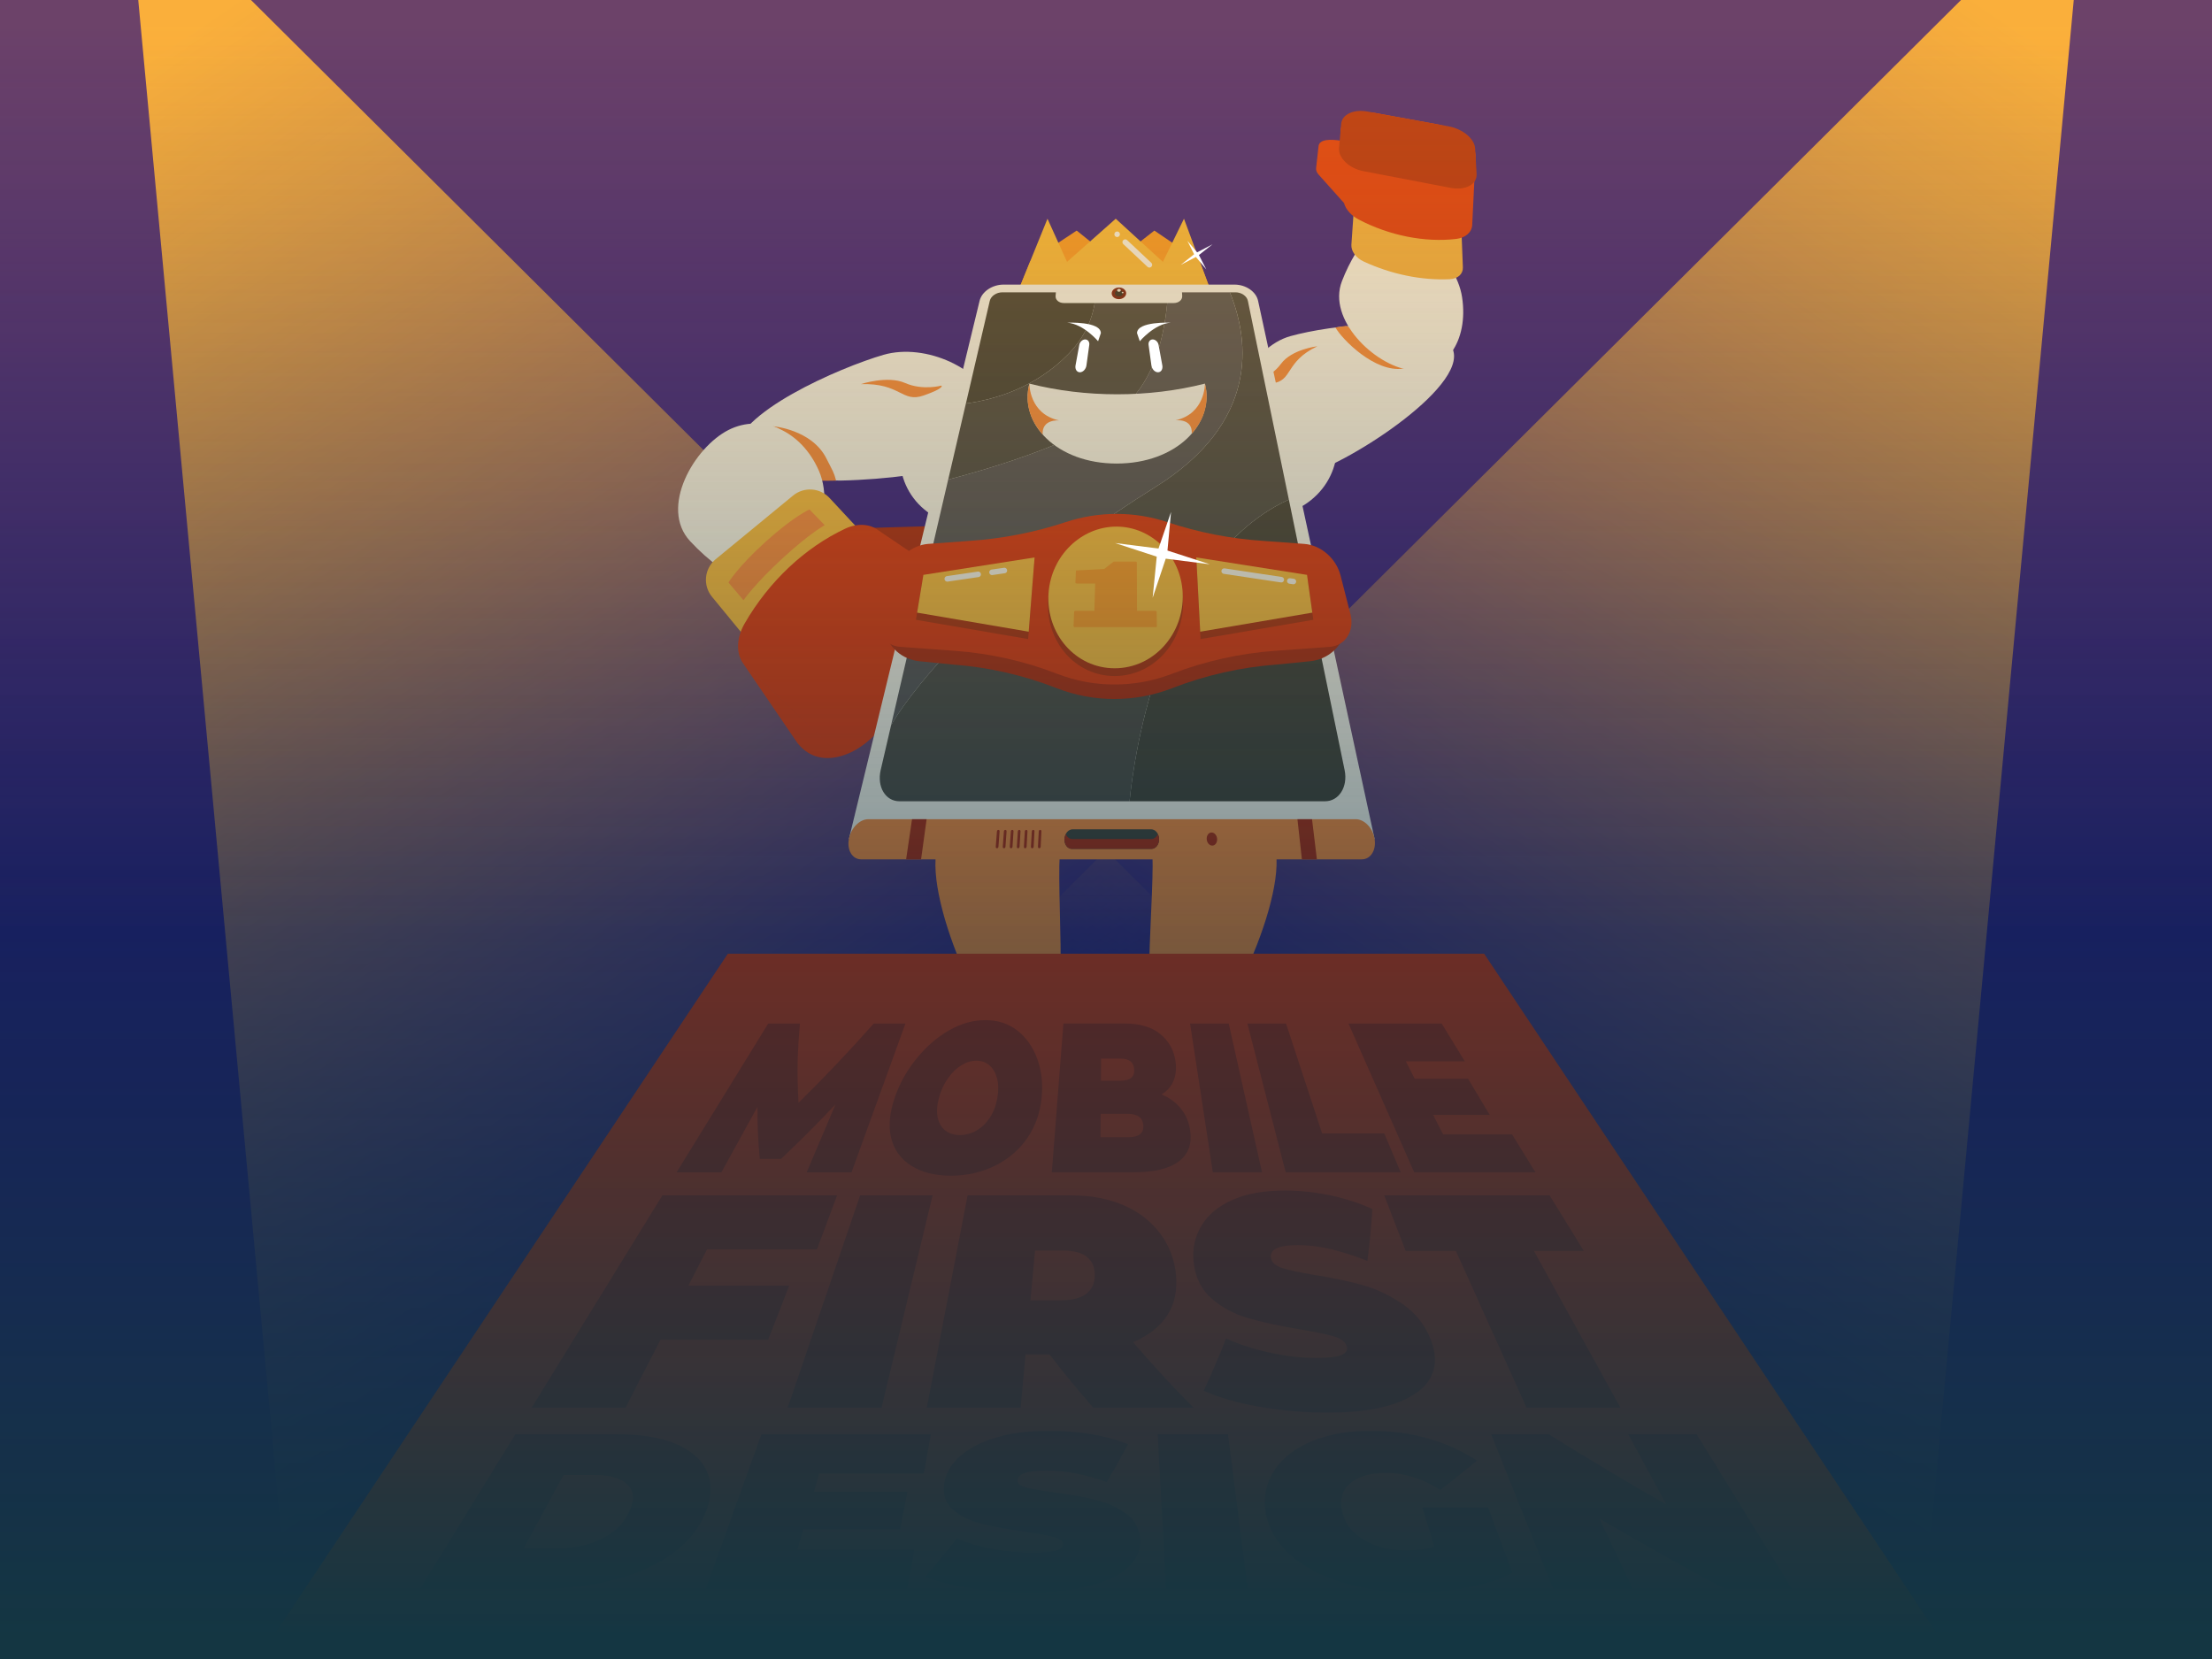 <?xml version="1.0" encoding="UTF-8"?><svg xmlns="http://www.w3.org/2000/svg" xmlns:xlink="http://www.w3.org/1999/xlink" viewBox="0 0 800 600"><defs><style>.ap{fill:none;stroke:#18171b;stroke-miterlimit:10;stroke-width:.1px;}.aq{fill:url(#o);mix-blend-mode:overlay;}.aq,.ar,.as,.at,.au,.av,.aw,.ax,.ay,.az,.ba,.bb,.bc,.bd,.be,.bf,.bg,.bh,.bi,.bj,.bk,.bl{stroke-width:0px;}.bm{stroke:#fff;stroke-linecap:round;stroke-linejoin:round;stroke-width:2px;}.bm,.bj{fill:#ffba35;}.ar{filter:url(#ah);}.ar,.as,.bi{fill:#fff;}.as{filter:url(#af);}.at{fill:url(#q);mix-blend-mode:screen;opacity:.36;}.bn{isolation:isolate;}.au{fill:#faaf3b;}.av{fill:#f2efe9;}.aw{fill:#720504;}.ax{fill:#2d2d2e;}.ay{fill:#38383d;}.az{fill:#1c0483;}.ba{fill:#18171b;}.bb{fill:#434351;}.bc{fill:#43424d;}.bd{fill:#e02200;}.be{fill:#a91a00;}.bf{fill:#ab1300;}.bg{fill:#ff941c;}.bh{fill:#ff8334;}.bk{fill:url(#j);}.bl{fill:url(#i);}</style><linearGradient id="i" x1="485.45" y1="44.24" x2="754.14" y2="437.95" gradientTransform="translate(1264.74) rotate(-180) scale(1 -1)" gradientUnits="userSpaceOnUse"><stop offset="0" stop-color="#faaf3b"/><stop offset="1" stop-color="#faaf3b" stop-opacity="0"/></linearGradient><linearGradient id="j" x1="1279.69" y1="44.24" x2="1548.39" y2="437.95" gradientTransform="translate(-1258.98)" xlink:href="#i"/><linearGradient id="o" x1="400" y1="15.24" x2="400" y2="591.47" gradientUnits="userSpaceOnUse"><stop offset="0" stop-color="#143642" stop-opacity="0"/><stop offset="1" stop-color="#143642"/></linearGradient><linearGradient id="q" x1="400" y1="8.69" x2="400" y2="336.68" gradientTransform="matrix(1,0,0,1,0,0)" xlink:href="#i"/><filter id="af" filterUnits="userSpaceOnUse"><feOffset dx="0" dy="0"/><feGaussianBlur result="ag" stdDeviation="2"/><feFlood flood-color="#fff" flood-opacity="1"/><feComposite in2="ag" operator="in"/><feComposite in="SourceGraphic"/></filter><filter id="ah" filterUnits="userSpaceOnUse"><feOffset dx="0" dy="0"/><feGaussianBlur result="ai" stdDeviation="2"/><feFlood flood-color="#fff" flood-opacity="1"/><feComposite in2="ai" operator="in"/><feComposite in="SourceGraphic"/></filter></defs><g class="bn"><g id="b"><rect class="az" width="800" height="600"/></g><g id="h"><polygon class="bl" points="750 0 694.07 600 105.93 600 709.23 0 750 0"/><polygon class="bk" points="50 0 105.93 600 694.07 600 90.77 0 50 0"/></g><g id="k"><path class="bh" d="m461.52,308.77c2.54,21.18-23.24,75.03-37.26,75.03s-6.64-53.85-7.46-75.03c-.76-19.67,8.04-34.62,19.62-34.62s22.75,14.95,25.11,34.62Z"/><path class="bh" d="m383.28,308.77c-1.26,21.18,5.01,75.03-9.02,75.03s-38.69-53.85-35.71-75.03c2.76-19.67,14.25-34.62,25.83-34.62s20.07,14.95,18.9,34.62Z"/><polygon class="bg" points="437.95 105.41 368.16 105.41 372.57 94.54 389.4 83.39 403.25 94.54 417.49 83.39 433.92 94.54 437.95 105.41"/><polygon class="bj" points="437.95 105.41 368.16 105.41 378.84 79.1 385.9 94.72 403.52 79.1 420.58 94.72 428.2 79.1 437.95 105.41"/><line class="bm" x1="415.69" y1="95.77" x2="406.95" y2="87.56"/><line class="bm" x1="404.03" y1="84.72" x2="404.03" y2="84.72"/><path class="bi" d="m295.64,173.62l.28.2c-16.26-.37-29.72-3.17-29.98-10.07-.54-14.25,37.9-30.88,53.58-35.42,15.3-4.44,35.94,5.17,39.58,18.27,3.91,14.04-6.29,19.32-12.49,21.51-7.84,2.79-25.64,5.34-42.72,5.7"/><path class="bi" d="m326.03,159.57c3.11-15.3,18.27-26.9,34.07-26.9s27.97,11.59,27.15,26.9c-.89,16.54-16.41,30.96-34.59,30.96s-29.99-14.42-26.63-30.96Z"/><path class="bh" d="m302.39,173.82c-2.7.07-3.85.06-6.46,0l-.28-.2s-7.48-17.04-16.13-19.46c0,0,14.05,1.08,19.37,11.67,2.23,4.44,2.69,4.88,3.5,7.99Z"/><path class="bi" d="m249.58,195.71c-11.25-12.14,1.54-33.97,13.92-40.22,12.01-6.06,26.31.22,32.67,14.77,6.84,15.65-5.55,40.13-11.06,43.41-5.03,2.99-21.65-2.99-35.53-17.96Z"/><path class="bj" d="m270.78,231.99l-13.28-16.16c-3.38-4.11-2.79-10.18,1.32-13.57l28.01-23.04c3.94-3.24,9.71-2.85,13.19.88l12.75,13.71-41.98,38.19Z"/><path class="bf" d="m348.04,200.63l-9.5-9.01c-.93-.88-2.21-1.33-3.61-1.28l-25.53.74,32.29,26.07c3.51-3.4,11.67-12.04,6.35-16.52h0Zm0,0"/><path class="bd" d="m304.15,273.44-35.6-33.82l19.86,29.12c4.67,5.84,10.67,6.13,15.74,4.71h0c5.01-1.4,9.76-4.79,13.61-9.14l25.62-28.97c.59-.66,1.1-1.38,1.53-2.14,2.14-3.87,7.39-15.44-1.13-23.76l-26.01-17.57c-3.09-2.46-7.7-2.72-12.04-.69h0c-14.47,6.78-27.57,18.95-36.45,34.37h0c-2.84,4.92-3.14,10.38-.72,14.06Z"/><path class="bh" d="m263.46,210.68s3.34-5.69,13.78-15.06c10.01-8.98,15.52-11.37,15.52-11.37l5.5,5.69s-5.4,2.91-15.28,12.01c-10.31,9.49-14.08,15.15-14.08,15.15l-5.43-6.43Z"/><path class="bi" d="m524.77,125.11c-8.08-12.04-43.92-7.49-58.05-3.55s-24.03,23.88-18.19,37.93c6.29,15.14,17.65,13.89,23.76,12.23,16.22-4.39,61.16-33.69,52.49-46.61Z"/><path class="bi" d="m421.73,161.11c-2.81-15.11,7.72-28.38,23.32-30.62s31.99,7.11,37.04,21.85c5.45,15.92-4.28,31.92-22.18,34.55-17.93,2.64-35.14-9.46-38.18-25.78Z"/><path class="bh" d="m476.45,125.23c-11.95,5.65-8.67,12.57-16.54,13.45-7.87.87-7.13-.52-7.13-.52,0,0,6.55-1.19,10.47-6.54s13.2-6.39,13.2-6.39Z"/><path class="bh" d="m486.76,117.88l-3.79.54c2.4,4.33,14.28,16.36,24.44,14.9,12.74-1.83,7.43-6.22,7.43-6.22l-28.08-9.22Z"/><path class="bi" d="m485.32,101.72c-5.34,13.82,11.67,30.34,24.54,32.11,12.95,1.78,21.36-10.57,18.91-26.41-2.27-14.65-19.79-27.73-24.37-28.31-4.12-.52-13.34,7.75-19.08,22.6Z"/><path class="bc" d="m528.61,84.78c-1.47.28-4.12.61-7.96.51l-.39-.85-4.73-2.82-16.79-3.33-2.45,1.94c-3.16-1.26-5.43-2.47-6.75-3.23"/><path class="au" d="m528.58,84.21l.49,12.48c.09,2.39-1.81,4.15-4.76,4.29-10.2.47-21.15-1.79-31.1-6.39-2.84-1.31-4.62-3.79-4.46-6.09l.87-12.54,38.96,8.25Z"/><path class="bd" d="m528.28,48.35c-2.6-1.74-5.76-2.91-8.91-3.48l-22.14-4.04c-.53-.1-1.06-.15-1.57-.16-2.62-.02-10.26.45-10.81,6.53l.15,3.69c-3.6-.57-8.04-.7-8.15,2.18l-.86,7.7c-.09.79.23,1.63.91,2.38l9.18,10.27c.61,2.3,2.55,4.52,5.34,5.99,11.03,5.77,23.84,8.34,35.2,7.01,3.45-.41,5.7-2.4,5.83-5.13l1.21-25.02c-.2-3.56-2.73-6.17-5.37-7.93Z"/><path class="bf" d="m493.19,61.92l31.41,6.02c5.42,1.04,9.65-1.25,9.43-5.04l-.53-9.21c-.2-3.51-4.49-7.06-9.56-7.99l-29.43-5.37c-4.93-.9-9.14,1.04-9.44,4.4l-.79,8.78c-.32,3.61,3.65,7.41,8.9,8.41Z"/><path class="bi" d="m497.16,303.44h-190.14l47.27-194.66c.81-3.32,4.58-5.85,8.66-5.85h83.54c4.08,0,7.79,2.53,8.51,5.85l42.15,194.66Z"/><path class="bh" d="m492.48,310.8h-180.99c-3.23,0-5.24-3.32-4.48-7.36h0c.74-3.98,3.89-7.17,7.04-7.17h176.25c3.15,0,6.21,3.19,6.85,7.17h0c.65,4.04-1.44,7.36-4.67,7.36Z"/><path class="ax" d="m416.42,307.01h-28.77c-1.57,0-2.77-1.6-2.68-3.57h0c.09-1.95,1.41-3.52,2.96-3.52h28.4c1.55,0,2.83,1.57,2.87,3.52h0c.04,1.97-1.21,3.57-2.78,3.57Z"/><path class="bf" d="m416.37,303.44h-28.58c-1.03,0-1.87-.73-2.31-1.77-.27.53-.48,1.11-.51,1.77-.09,1.97,1.11,3.57,2.68,3.57h28.77c1.57,0,2.81-1.6,2.78-3.57-.01-.66-.2-1.24-.46-1.77-.47,1.04-1.33,1.77-2.36,1.77Z"/><path class="bf" d="m436.42,303.44c-.06-1.31.72-2.36,1.76-2.36s1.94,1.05,2.01,2.36-.71,2.38-1.76,2.38-1.95-1.07-2.01-2.38Z"/><path class="bf" d="m375.9,306.78h-.08c-.25,0-.43-.25-.42-.56l.28-5.54c.02-.3.22-.55.47-.55h.08c.24,0,.43.25.41.55l-.27,5.54c-.02.31-.23.56-.47.56Z"/><path class="bf" d="m373.35,306.78h-.08c-.25,0-.43-.25-.41-.56l.31-5.54c.02-.3.23-.55.47-.55h.08c.24,0,.43.25.41.55l-.3,5.54c-.02.31-.23.56-.47.56Z"/><path class="bf" d="m370.8,306.78h-.08c-.25,0-.43-.25-.41-.56l.33-5.54c.02-.3.23-.55.47-.55h.08c.24,0,.43.25.41.55l-.32,5.54c-.02.31-.23.56-.48.56Z"/><path class="bf" d="m368.25,306.78h-.08c-.25,0-.43-.25-.41-.56l.36-5.54c.02-.3.23-.55.47-.55h.08c.24,0,.42.25.41.55l-.35,5.54c-.02.31-.23.56-.48.56Z"/><path class="bf" d="m365.7,306.78h-.08c-.25,0-.43-.25-.41-.56l.38-5.54c.02-.3.23-.55.48-.55h.08c.24,0,.42.25.4.55l-.37,5.54c-.02.31-.24.56-.48.56Z"/><path class="bf" d="m363.15,306.78h-.08c-.25,0-.43-.25-.4-.56l.41-5.54c.02-.3.24-.55.48-.55h.08c.24,0,.42.25.4.55l-.4,5.54c-.02.31-.24.56-.49.56Z"/><path class="bf" d="m360.61,306.78h-.08c-.25,0-.43-.25-.4-.56l.43-5.54c.02-.3.24-.55.48-.55h.08c.24,0,.42.25.4.55l-.42,5.54c-.02.31-.24.56-.49.56Z"/><path class="bb" d="m418,176.05c-74.28,46.5-95.69,86.17-95.69,86.17l-.03.05,20.64-88.82c22.83-6.01,56.21-16.82,67.82-30.93,8.31-10.1,11.02-25.17,11.69-36.8h22.37c7.38,18.14,10.18,47.19-26.8,70.33Z"/><path class="ax" d="m396.3,105.72c-.28,6.86-2.67,14.87-9.84,22.26-12.14,12.5-27.3,16.65-37.12,17.94l8.63-37.11c.41-1.75,2.4-3.09,4.55-3.09h33.79Z"/><path class="ay" d="m466.14,180.68h-.02c-50.88,23.3-57.58,109.11-57.58,109.11h-83.23c-5.08,0-8.2-5.25-6.8-11.28l3.77-16.24.03-.05s21.41-39.67,95.69-86.17c36.99-23.15,34.19-52.19,26.8-70.33h2.04c2.15,0,4.11,1.34,4.47,3.09l14.82,71.87Z"/><path class="ay" d="m422.44,105.72c-.67,11.63-3.38,26.7-11.69,36.8-11.61,14.11-44.99,24.92-67.82,30.93l6.4-27.53c9.82-1.29,24.98-5.44,37.12-17.94,7.17-7.39,9.56-15.4,9.84-22.26h26.14Z"/><path class="ax" d="m486.3,278.51c1.24,6.03-2.02,11.28-7.1,11.28h-70.66s6.7-85.81,57.58-109.11h.02l20.16,97.83Z"/><path class="bi" d="m424.54,109.6h-39.81c-1.74,0-3.07-1.14-2.96-2.54l.19-2.43h45.47l.13,2.43c.07,1.4-1.28,2.54-3.03,2.54Z"/><path class="aw" d="m402.06,106.07c.02-1.16,1.21-2.09,2.65-2.09s2.6.93,2.59,2.09-1.19,2.12-2.65,2.12-2.62-.95-2.59-2.12Z"/><path class="ba" d="m403.22,106.07c.01-.65.67-1.17,1.48-1.17s1.45.52,1.44,1.17-.67,1.18-1.48,1.18-1.46-.53-1.44-1.18Z"/><path class="ap" d="m402.72,106.07c.02-.87.9-1.57,1.98-1.57s1.94.7,1.94,1.57-.89,1.58-1.98,1.58-1.95-.71-1.94-1.58Z"/><path class="av" d="m404.03,104.99c0-.29.3-.53.67-.53s.66.24.65.53-.3.53-.67.53-.66-.24-.65-.53Z"/><path class="av" d="m405.68,105.8c0-.15.15-.27.33-.27s.33.12.33.27-.15.27-.33.27-.33-.12-.33-.27Z"/><polygon class="bf" points="333.12 310.8 327.71 310.8 329.85 296.27 335.12 296.27 333.12 310.8"/><polygon class="bf" points="476.27 310.8 470.85 310.8 469.24 296.27 474.51 296.27 476.27 310.8"/><path class="bh" d="m311.32,138.93c14.47-.48,14.81,6.87,22.74,4.1,7.81-2.73,6.44-3.58,6.44-3.58,0,0-6.74,1.88-13.14-.93s-16.04.41-16.04.41Z"/><path class="bf" d="m486.87,227.83c-1.71,6.32-6.7,10.68-13.1,11.32l-12.06,1.2c-12.89.95-25.53,3.79-37.7,8.51h0c-13.58,5.26-28.47,5.26-41.92,0h0c-12.06-4.72-24.63-7.56-37.49-8.51l-12.03-1.2c-6.38-.64-11.27-5-12.81-11.32l-1.4-5.71,31.66-22.31c11.96-.79,23.83-3.13,35.16-6.91h0c12.16-4.05,25.1-4.05,37.16,0h0c11.23,3.78,23.04,6.12,34.98,6.91l31.09,22.31-1.54,5.71Z"/><path class="bd" d="m488.41,222.11c1.54,6-1.8,11.41-7.42,11.82l-19.82,1.44c-12.75.93-25.27,3.71-37.32,8.33h0c-13.44,5.15-28.18,5.15-41.49,0h0c-11.93-4.62-24.38-7.4-37.11-8.33l-19.78-1.44c-5.61-.41-8.81-5.82-7.12-11.82l3.94-13.98c1.75-6.21,7.41-10.98,13.41-11.42l14.87-1.09c11.85-.78,23.61-3.08,34.82-6.78h0c12.05-3.98,24.87-3.98,36.82,0h0c11.12,3.71,22.82,6,34.65,6.78l14.85,1.09c5.99.44,11.53,5.21,13.12,11.42l3.58,13.98Z"/><path class="be" d="m379.05,217.15c.91-13.83,11.95-24.45,24.71-24.45,12.76,0,23.53,10.62,24.09,24.45.59,14.72-10.47,27.35-24.74,27.35s-25.02-12.64-24.05-27.35Z"/><polygon class="be" points="434.21 231.12 432.78 203.98 473.04 210.35 474.98 224.16 434.21 231.12"/><polygon class="be" points="373.98 203.98 371.84 231.12 331.25 224.16 333.56 210.35 373.98 203.98"/><path class="bj" d="m379.21,214.64c.9-13.68,11.88-24.19,24.57-24.19s23.41,10.51,23.96,24.19c.59,14.55-10.41,27.05-24.61,27.05s-24.88-12.49-23.92-27.05Z"/><path class="bg" d="m389.13,206.33l-.2,4.4c0,.19.22.31.55.31h6.61l-.29,9.88h-6.9c-.15,0-.4.13-.41.33l-.23,5.09c0,.17.1.47.29.47h29.5c.22,0,.37-.07.36-.33l-.1-5.19c0-.16-.16-.36-.37-.36h-6.72l-.07-17.52c0-.15-.15-.3-.41-.3h-7.98l-3.39,2.66"/><polygon class="bj" points="434.07 228.46 432.66 201.61 472.7 207.91 474.62 221.57 434.07 228.46"/><polygon class="bj" points="374.17 201.61 372.05 228.46 331.68 221.57 333.96 207.91 374.17 201.61"/><line class="bm" x1="466.47" y1="210.12" x2="467.77" y2="210.31"/><line class="bm" x1="442.75" y1="206.55" x2="463.39" y2="209.65"/><line class="bm" x1="358.78" y1="206.98" x2="363.25" y2="206.33"/><line class="bm" x1="342.6" y1="209.35" x2="353.77" y2="207.72"/><path class="bi" d="m435.78,138.74c3.64,14.44-10.27,28.91-31.94,28.91s-35.38-14.47-31.54-28.91h0c20.17,5.14,43.2,5.15,63.39.02l.09-.02Z"/><path class="bh" d="m382.98,152.04c-10.86-2.38-10.68-13.28-10.68-13.28h0c-1.82,6.71.13,13.11,4.79,18.39-.35-5.68,5.89-5.1,5.89-5.1Z"/><path class="bh" d="m425.1,152.02c10.86-2.38,10.68-13.28,10.68-13.28h0c1.71,6.41-.1,12.83-4.76,18.1.35-5.68-5.92-4.82-5.92-4.82Z"/><polygon class="bd" points="706.64 600 93.36 600 263.24 344.92 536.76 344.92 706.64 600"/><path class="bf" d="m291.76,423.98c4.15-9.81,6.23-14.71,10.39-24.52-7.52,7.87-11.45,11.81-19.68,19.68h-7.68c-.68-7.53-.85-11.3-.84-18.83-5.22,9.47-7.83,14.21-13.06,23.68h-16.19c11.04-17.94,22.08-35.87,33.13-53.81h11.49c-.99,11.47-1.1,17.2-.53,28.67,9.39-9.24,18.47-18.79,27.19-28.67h11.49c-6.51,17.93-13.02,35.87-19.51,53.81h-16.19Z"/><path class="bf" d="m329.57,421.59c-3.8-2.41-6.22-5.75-7.27-10.03-1.05-4.28-.56-9.11,1.26-14.49,1.82-5.38,4.6-10.21,8.13-14.49,3.53-4.28,7.43-7.62,11.7-10.03,4.28-2.41,8.54-3.61,12.97-3.61s8.16,1.2,11.37,3.61c3.21,2.41,5.63,5.75,7.27,10.03,1.63,4.28,2.27,9.11,1.71,14.49-.56,5.38-2.21,10.21-5.15,14.49-2.94,4.28-6.85,7.62-11.71,10.03-4.86,2.41-10.24,3.61-15.95,3.61s-10.55-1.2-14.35-3.61Zm23.59-12.72c1.89-1.1,3.51-2.66,4.85-4.69,1.34-2.02,2.22-4.39,2.7-7.11.47-2.72.42-5.09-.13-7.11-.55-2.02-1.46-3.59-2.76-4.69-1.29-1.1-2.85-1.65-4.7-1.65s-3.66.55-5.44,1.65c-1.78,1.1-3.39,2.66-4.83,4.69-1.44,2.02-2.55,4.4-3.27,7.11-.73,2.72-.89,5.09-.45,7.11.44,2.02,1.37,3.59,2.77,4.69,1.4,1.1,3.17,1.65,5.26,1.65s4.1-.55,6-1.65Z"/><path class="bf" d="m427.11,400.99c1.82,2.25,2.97,4.97,3.37,8.15.61,4.71-.75,8.37-4.23,10.95-3.48,2.59-8.93,3.88-16.16,3.88h-29.68c1.39-17.94,2.78-35.87,4.18-53.81h22.16c5.53,0,9.78,1.28,12.91,3.84,3.13,2.56,5.03,5.97,5.53,10.22.3,2.51.04,4.77-.8,6.76-.85,2-2.28,3.61-4.31,4.84,2.87,1.18,5.22,2.9,7.03,5.15Zm-28.88-18.14c-.03,3.2-.04,4.8-.07,7.99h7.2c3.36,0,4.98-1.33,4.85-4-.13-2.66-1.81-4-5.04-4h-6.93Zm15.26,24.21c-.16-2.82-2.04-4.23-5.62-4.23h-9.8c-.03,3.38-.04,5.07-.07,8.46h10.16c3.72,0,5.5-1.41,5.34-4.23Z"/><path class="bf" d="m430.4,370.17h13.99c4.01,17.94,8.02,35.87,12.03,53.81h-17.78c-2.75-17.94-5.49-35.87-8.24-53.81Z"/><path class="bf" d="m451.14,370.17h13.98c4.35,13.25,8.69,26.49,13.04,39.74h22.47c2.38,5.63,3.57,8.44,5.94,14.07h-41.58c-4.62-17.94-9.24-35.87-13.86-53.81Z"/><path class="bf" d="m546.88,410.3c3.37,5.47,5.05,8.21,8.42,13.68h-43.83c-7.93-17.94-15.85-35.87-23.78-53.81h33.71c3.35,5.47,5.02,8.21,8.37,13.68h-21.34c1.29,2.52,1.93,3.78,3.22,6.3h19.3c3.13,5.23,4.7,7.84,7.83,13.07h-20.46c1.45,2.83,2.17,4.24,3.61,7.07h24.93Z"/><path class="bf" d="m255.71,451.84c-2.71,5.27-4.07,7.9-6.78,13.17h36.49c-3.05,7.81-4.58,11.72-7.63,19.53h-38.92c-5.06,9.83-7.6,14.75-12.66,24.58h-33.93c15.76-25.6,31.52-51.2,47.28-76.8h63.19c-2.92,7.81-4.37,11.72-7.29,19.53h-39.75Z"/><path class="bf" d="m311.08,432.31h26.21c-6.16,25.6-12.32,51.2-18.48,76.8h-33.94c8.74-25.6,17.47-51.2,26.21-76.8Z"/><path class="bf" d="m379.57,489.81h-8.67c-.71,7.72-1.06,11.59-1.77,19.31h-33.94c4.92-25.6,9.83-51.2,14.75-76.8h37.43c7.18,0,13.39,1.17,18.85,3.51,5.46,2.34,9.86,5.71,13.21,10.09,3.35,4.39,5.39,9.51,5.9,15.36.48,5.49-.51,10.28-3.15,14.37-2.64,4.1-6.76,7.35-12.39,9.77,6.97,8.15,14.32,16.09,21.88,23.7h-36.24c-6.74-7.72-9.92-11.59-15.87-19.31Zm13.59-35.17c-1.89-1.57-4.73-2.36-8.55-2.36h-10.28c-.66,7.2-.99,10.8-1.65,17.99h10.94c4.07,0,7.16-.78,9.22-2.36,2.06-1.57,3.08-3.79,3.12-6.64s-.91-5.06-2.8-6.64Z"/><path class="bf" d="m455.41,508.74c-8.13-1.43-14.83-3.35-20.08-5.76,3.49-7.55,5.11-11.32,8.1-18.87,4.73,2.12,10.03,3.82,15.86,5.1,5.83,1.28,11.38,1.92,16.56,1.92,4.45,0,7.54-.35,9.25-1.04,1.71-.69,2.37-1.74,1.98-3.13-.44-1.61-2.01-2.82-4.65-3.62-2.65-.8-6.87-1.67-12.61-2.63-7.39-1.23-13.53-2.58-18.45-4-4.92-1.43-9.32-3.77-13.12-7.02-3.8-3.25-5.93-7.66-6.55-13.22-.54-4.83.46-9.21,2.82-13.17,2.35-3.95,6.08-7.06,11.16-9.33,5.08-2.27,11.38-3.4,19.1-3.4,5.29,0,10.64.57,16.14,1.7,5.49,1.13,10.62,2.8,15.41,4.99-.49,7.5-.85,11.26-1.79,18.76-9.58-3.8-17.77-5.71-25.05-5.71s-10.47,1.61-9.79,4.83c.32,1.53,1.66,2.69,4.03,3.46,2.37.77,6.21,1.61,11.52,2.47,6.84,1.11,12.81,2.36,17.85,3.79,5.03,1.43,9.82,3.75,14.43,6.97,4.61,3.22,8.04,7.61,10.12,13.17,1.81,4.83,1.8,9.2-.22,13.11-2.02,3.91-6.16,7.02-12.45,9.32-6.29,2.3-14.6,3.46-24.72,3.46-8.38,0-16.72-.71-24.85-2.14Z"/><path class="bf" d="m526.53,452.39h-18.16c-3.1-8.03-4.65-12.05-7.75-20.08h59.81c4.94,8.03,7.42,12.05,12.36,20.08h-18.04c10.43,18.91,20.85,37.82,31.28,56.72h-33.93c-8.52-18.91-17.05-37.82-25.57-56.72Z"/><path class="bf" d="m186.36,518.73h37.18c8.41,0,15.26,1.13,20.74,3.4,5.48,2.27,9.23,5.51,11.23,9.71,2,4.21,2,9.17-.2,14.87-2.2,5.7-6.05,10.66-11.73,14.87-5.68,4.21-12.74,7.45-21.14,9.71-8.41,2.27-17.59,3.4-27.35,3.4h-43.17c11.48-18.65,22.97-37.31,34.45-55.96Zm14.99,41.25c6.11,0,11.57-1.16,16.3-3.48,4.72-2.32,8-5.58,9.94-9.79,1.94-4.21,1.68-7.48-.66-9.79-2.34-2.32-6.31-3.48-12-3.48h-11.12c-4.8,8.85-9.6,17.69-14.4,26.54h11.94Z"/><path class="bf" d="m330.64,560.47c-1.02,5.69-1.52,8.54-2.54,14.23h-72.84c6.7-18.65,13.4-37.31,20.1-55.96h61.32c-1.04,5.69-1.56,8.54-2.6,14.23h-37.81c-.75,2.62-1.13,3.93-1.88,6.56h33.81c-1.06,5.44-1.59,8.15-2.65,13.59h-35.06c-.84,2.94-1.27,4.41-2.11,7.35h42.25Z"/><path class="bf" d="m350.98,574.42c-6.75-1.04-12.17-2.44-16.26-4.2,4.66-5.5,6.93-8.25,11.33-13.75,3.77,1.55,8.1,2.79,12.99,3.72,4.89.93,9.66,1.4,14.26,1.4,3.96,0,6.8-.25,8.51-.76,1.71-.51,2.59-1.26,2.63-2.28.05-1.17-1.02-2.05-3.18-2.64-2.16-.59-5.72-1.22-10.65-1.92-6.34-.9-11.56-1.88-15.68-2.92-4.12-1.04-7.57-2.74-10.32-5.12-2.75-2.37-3.75-5.58-3.1-9.63.56-3.52,2.47-6.71,5.62-9.59,3.15-2.88,7.47-5.14,12.96-6.8,5.49-1.65,11.93-2.48,19.45-2.48,5.15,0,10.19.41,15.17,1.24,4.98.83,9.4,2.04,13.28,3.64-2.97,5.47-4.51,8.2-7.72,13.67-7.77-2.77-14.95-4.16-21.81-4.16s-10.28,1.17-10.49,3.52c-.1,1.12.85,1.96,2.85,2.52,2,.56,5.35,1.17,10.03,1.8,6.04.81,11.19,1.72,15.4,2.76,4.21,1.04,7.9,2.73,11.1,5.08s4.9,5.54,5.03,9.59c.11,3.52-1.27,6.7-4.23,9.55-2.97,2.85-7.51,5.12-13.65,6.79-6.14,1.68-13.66,2.52-22.44,2.52-7.28,0-14.34-.52-21.09-1.56Z"/><path class="bf" d="m418.7,518.73h25.43l7.12,55.96h-29.54c-1.01-18.65-2.01-37.31-3.02-55.96Z"/><path class="bf" d="m514.42,545.2h23.78c3.5,9.47,5.25,14.2,8.76,23.66-4.25,2.29-9.61,4.05-16.04,5.28-6.43,1.23-13,1.84-19.62,1.84-9.37,0-18.12-1.24-26.03-3.72-7.91-2.48-14.28-5.94-19.11-10.39-4.83-4.45-7.58-9.5-8.45-15.15-.87-5.65.3-10.7,3.31-15.15,3.01-4.45,7.52-7.92,13.54-10.39,6.02-2.48,13-3.72,21.16-3.72,7.37,0,14.23.92,20.73,2.76,6.49,1.84,12.38,4.52,17.69,8.03-5.09,4.25-7.73,6.38-13.22,10.63-6.37-4.1-12.83-6.16-19.63-6.16-5.83,0-10.13,1.25-12.99,3.76-2.87,2.51-3.86,5.92-2.88,10.23.96,4.21,3.51,7.59,7.75,10.15,4.25,2.56,9.48,3.84,15.61,3.84,3.62,0,6.96-.45,9.97-1.36-1.73-5.66-2.6-8.49-4.34-14.15Z"/><path class="bf" d="m613.64,518.73c11.48,18.65,22.97,37.31,34.45,55.96h-24.28c-15.23-8.25-30.36-16.66-45.31-25.42,4.81,10.17,7.21,15.25,12.02,25.42h-28.78c-7.49-18.65-14.98-37.31-22.46-55.96h20.91c13.98,8.77,28.15,17.27,42.5,25.42-5.53-10.17-8.3-15.25-13.84-25.42h24.78Z"/></g><g id="n"><rect class="aq" x="-31.44" width="862.88" height="600"/></g><g id="p"><rect class="at" width="800" height="355.38"/></g><g id="ae"><polygon class="as" points="423.52 185.16 422.23 199.11 437.55 204.08 421.61 202.05 416.87 216.2 418.35 201.32 403.29 196.4 418.99 198.38 423.52 185.16"/><polygon class="ar" points="429.43 87.08 432.96 91.26 438.54 88.35 433.61 92.23 436.26 97.43 432.52 92.94 427.03 95.79 431.87 91.96 429.43 87.08"/><path class="bi" d="m386,116.7s12.1-.56,12.14,3.78l-1,2.93s-5.22-6.24-11.14-6.71Z"/><path class="bi" d="m390.56,134.64h0c-1.13,0-1.83-1.13-1.58-2.49l1.36-7.42c.2-1.1,1.15-1.97,2.12-1.97h0c.97,0,1.64.87,1.49,1.97l-1.02,7.42c-.19,1.36-1.25,2.49-2.38,2.49Z"/><path class="bi" d="m423.36,116.7s-12.1-.56-12.14,3.78l1,2.93s5.22-6.24,11.14-6.71Z"/><path class="bi" d="m418.79,134.64h0c1.13,0,1.83-1.13,1.58-2.49l-1.36-7.42c-.2-1.1-1.15-1.97-2.12-1.97h0c-.97,0-1.64.87-1.49,1.97l1.02,7.42c.19,1.36,1.25,2.49,2.38,2.49Z"/></g></g></svg>